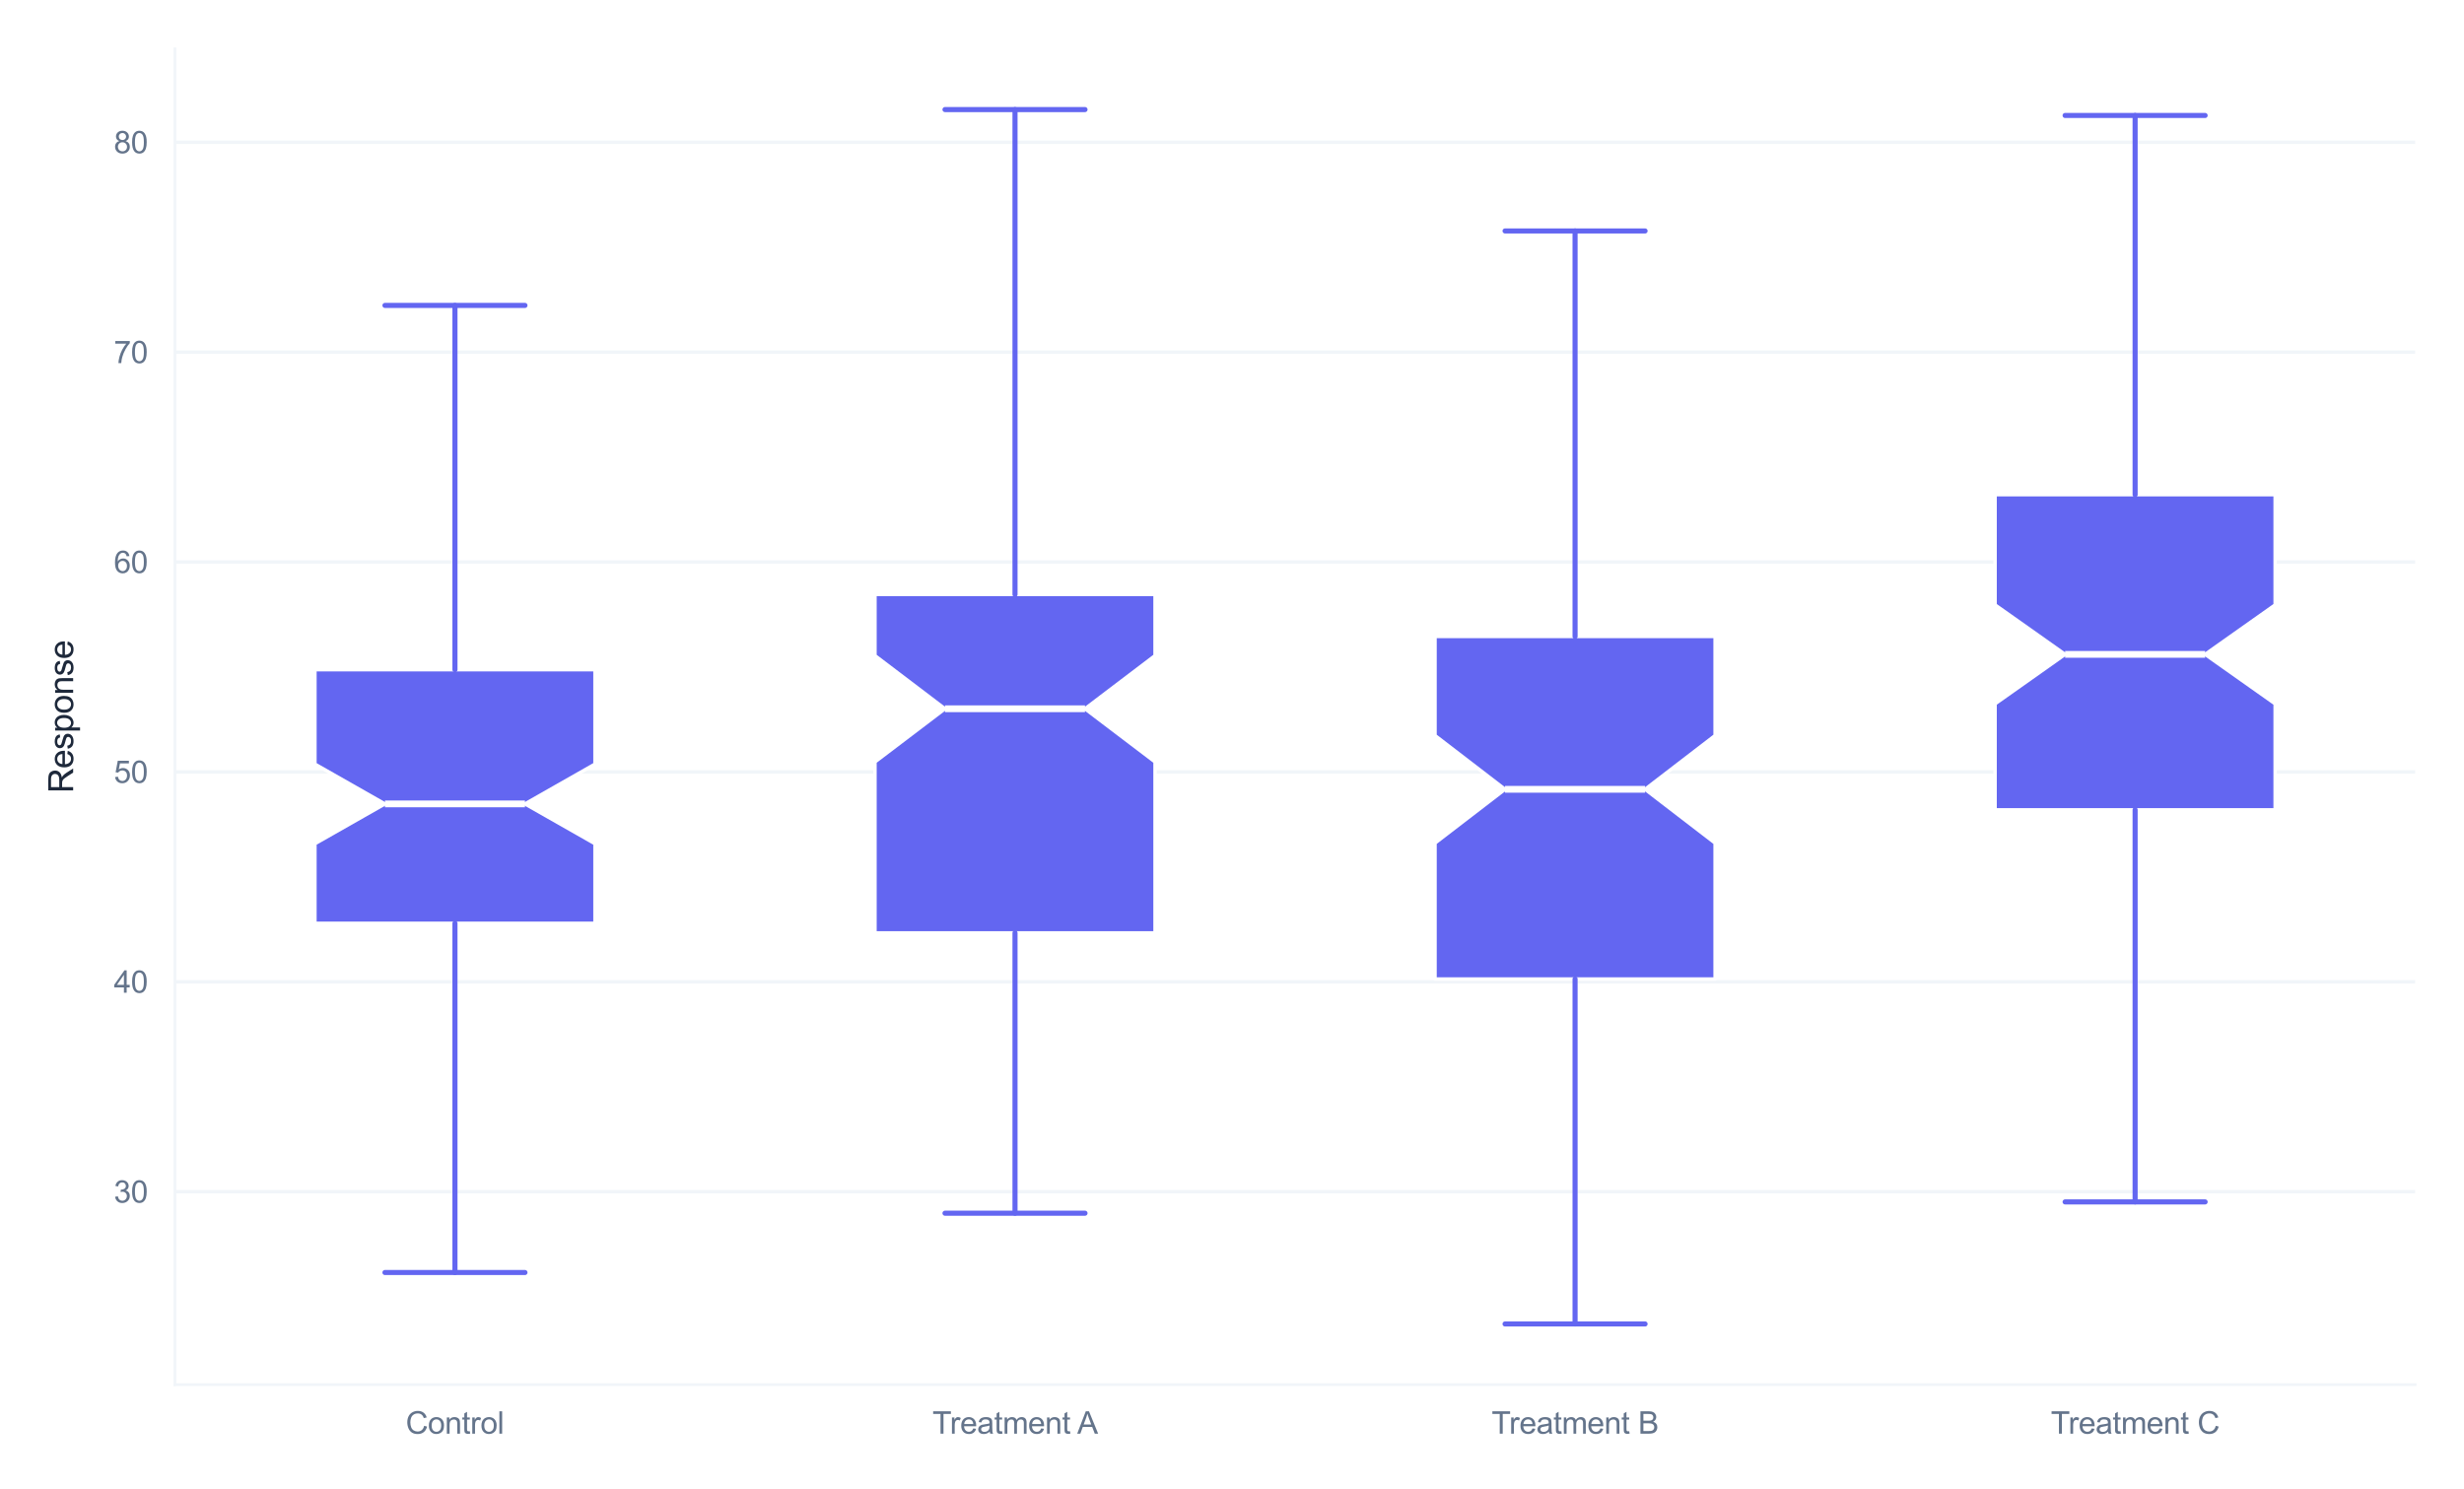 <?xml version="1.0" encoding="utf-8" standalone="no"?>
<!DOCTYPE svg PUBLIC "-//W3C//DTD SVG 1.1//EN"
  "http://www.w3.org/Graphics/SVG/1.1/DTD/svg11.dtd">
<svg xmlns:xlink="http://www.w3.org/1999/xlink" viewBox="0 0 726.195 438.791" xmlns="http://www.w3.org/2000/svg" version="1.1">
 <defs>
  <style type="text/css">*{stroke-linejoin: round; stroke-linecap: butt}</style>
 </defs>
 <g id="figure_1">
  <g id="patch_1">
   <path d="M 0 438.791 
L 726.195 438.791 
L 726.195 0 
L 0 0 
z
" style="fill: #ffffff"/>
  </g>
  <g id="axes_1">
   <g id="patch_2">
    <path d="M 51.555 408.16 
L 711.795 408.16 
L 711.795 14.4 
L 51.555 14.4 
z
" style="fill: #ffffff"/>
   </g>
   <g id="matplotlib.axis_1">
    <g id="xtick_1">
     <g id="line2d_1">
      <path d="M 134.085 408.16 
L 134.085 14.4 
" clip-path="url(#p4aa1f59f14)" style="fill: none; stroke: #ffffff; stroke-width: 0.8; stroke-linecap: round"/>
     </g>
     <g id="text_1">
      <!-- Control -->
      <g style="fill: #64748b" transform="translate(119.58 422.602) scale(0.09 -0.09)">
       <defs>
        <path id="ArialMT-43" d="M 3763 1606 
L 4369 1453 
Q 4178 706 3683 314 
Q 3188 -78 2472 -78 
Q 1731 -78 1267 223 
Q 803 525 561 1097 
Q 319 1669 319 2325 
Q 319 3041 592 3573 
Q 866 4106 1370 4382 
Q 1875 4659 2481 4659 
Q 3169 4659 3637 4309 
Q 4106 3959 4291 3325 
L 3694 3184 
Q 3534 3684 3231 3912 
Q 2928 4141 2469 4141 
Q 1941 4141 1586 3887 
Q 1231 3634 1087 3207 
Q 944 2781 944 2328 
Q 944 1744 1114 1308 
Q 1284 872 1643 656 
Q 2003 441 2422 441 
Q 2931 441 3284 734 
Q 3638 1028 3763 1606 
z
" transform="scale(0.016)"/>
        <path id="ArialMT-6f" d="M 213 1659 
Q 213 2581 725 3025 
Q 1153 3394 1769 3394 
Q 2453 3394 2887 2945 
Q 3322 2497 3322 1706 
Q 3322 1066 3130 698 
Q 2938 331 2570 128 
Q 2203 -75 1769 -75 
Q 1072 -75 642 372 
Q 213 819 213 1659 
z
M 791 1659 
Q 791 1022 1069 705 
Q 1347 388 1769 388 
Q 2188 388 2466 706 
Q 2744 1025 2744 1678 
Q 2744 2294 2464 2611 
Q 2184 2928 1769 2928 
Q 1347 2928 1069 2612 
Q 791 2297 791 1659 
z
" transform="scale(0.016)"/>
        <path id="ArialMT-6e" d="M 422 0 
L 422 3319 
L 928 3319 
L 928 2847 
Q 1294 3394 1984 3394 
Q 2284 3394 2536 3286 
Q 2788 3178 2913 3003 
Q 3038 2828 3088 2588 
Q 3119 2431 3119 2041 
L 3119 0 
L 2556 0 
L 2556 2019 
Q 2556 2363 2490 2533 
Q 2425 2703 2258 2804 
Q 2091 2906 1866 2906 
Q 1506 2906 1245 2678 
Q 984 2450 984 1813 
L 984 0 
L 422 0 
z
" transform="scale(0.016)"/>
        <path id="ArialMT-74" d="M 1650 503 
L 1731 6 
Q 1494 -44 1306 -44 
Q 1000 -44 831 53 
Q 663 150 594 308 
Q 525 466 525 972 
L 525 2881 
L 113 2881 
L 113 3319 
L 525 3319 
L 525 4141 
L 1084 4478 
L 1084 3319 
L 1650 3319 
L 1650 2881 
L 1084 2881 
L 1084 941 
Q 1084 700 1114 631 
Q 1144 563 1211 522 
Q 1278 481 1403 481 
Q 1497 481 1650 503 
z
" transform="scale(0.016)"/>
        <path id="ArialMT-72" d="M 416 0 
L 416 3319 
L 922 3319 
L 922 2816 
Q 1116 3169 1280 3281 
Q 1444 3394 1641 3394 
Q 1925 3394 2219 3213 
L 2025 2691 
Q 1819 2813 1613 2813 
Q 1428 2813 1281 2702 
Q 1134 2591 1072 2394 
Q 978 2094 978 1738 
L 978 0 
L 416 0 
z
" transform="scale(0.016)"/>
        <path id="ArialMT-6c" d="M 409 0 
L 409 4581 
L 972 4581 
L 972 0 
L 409 0 
z
" transform="scale(0.016)"/>
       </defs>
       <use xlink:href="#ArialMT-43"/>
       <use xlink:href="#ArialMT-6f" transform="translate(72.217 0)"/>
       <use xlink:href="#ArialMT-6e" transform="translate(127.832 0)"/>
       <use xlink:href="#ArialMT-74" transform="translate(183.447 0)"/>
       <use xlink:href="#ArialMT-72" transform="translate(211.23 0)"/>
       <use xlink:href="#ArialMT-6f" transform="translate(244.531 0)"/>
       <use xlink:href="#ArialMT-6c" transform="translate(300.146 0)"/>
      </g>
     </g>
    </g>
    <g id="xtick_2">
     <g id="line2d_2">
      <path d="M 299.145 408.16 
L 299.145 14.4 
" clip-path="url(#p4aa1f59f14)" style="fill: none; stroke: #ffffff; stroke-width: 0.8; stroke-linecap: round"/>
     </g>
     <g id="text_2">
      <!-- Treatment A -->
      <g style="fill: #64748b" transform="translate(274.804 422.602) scale(0.09 -0.09)">
       <defs>
        <path id="ArialMT-54" d="M 1659 0 
L 1659 4041 
L 150 4041 
L 150 4581 
L 3781 4581 
L 3781 4041 
L 2266 4041 
L 2266 0 
L 1659 0 
z
" transform="scale(0.016)"/>
        <path id="ArialMT-65" d="M 2694 1069 
L 3275 997 
Q 3138 488 2766 206 
Q 2394 -75 1816 -75 
Q 1088 -75 661 373 
Q 234 822 234 1631 
Q 234 2469 665 2931 
Q 1097 3394 1784 3394 
Q 2450 3394 2872 2941 
Q 3294 2488 3294 1666 
Q 3294 1616 3291 1516 
L 816 1516 
Q 847 969 1125 678 
Q 1403 388 1819 388 
Q 2128 388 2347 550 
Q 2566 713 2694 1069 
z
M 847 1978 
L 2700 1978 
Q 2663 2397 2488 2606 
Q 2219 2931 1791 2931 
Q 1403 2931 1139 2672 
Q 875 2413 847 1978 
z
" transform="scale(0.016)"/>
        <path id="ArialMT-61" d="M 2588 409 
Q 2275 144 1986 34 
Q 1697 -75 1366 -75 
Q 819 -75 525 192 
Q 231 459 231 875 
Q 231 1119 342 1320 
Q 453 1522 633 1644 
Q 813 1766 1038 1828 
Q 1203 1872 1538 1913 
Q 2219 1994 2541 2106 
Q 2544 2222 2544 2253 
Q 2544 2597 2384 2738 
Q 2169 2928 1744 2928 
Q 1347 2928 1158 2789 
Q 969 2650 878 2297 
L 328 2372 
Q 403 2725 575 2942 
Q 747 3159 1072 3276 
Q 1397 3394 1825 3394 
Q 2250 3394 2515 3294 
Q 2781 3194 2906 3042 
Q 3031 2891 3081 2659 
Q 3109 2516 3109 2141 
L 3109 1391 
Q 3109 606 3145 398 
Q 3181 191 3288 0 
L 2700 0 
Q 2613 175 2588 409 
z
M 2541 1666 
Q 2234 1541 1622 1453 
Q 1275 1403 1131 1340 
Q 988 1278 909 1158 
Q 831 1038 831 891 
Q 831 666 1001 516 
Q 1172 366 1500 366 
Q 1825 366 2078 508 
Q 2331 650 2450 897 
Q 2541 1088 2541 1459 
L 2541 1666 
z
" transform="scale(0.016)"/>
        <path id="ArialMT-6d" d="M 422 0 
L 422 3319 
L 925 3319 
L 925 2853 
Q 1081 3097 1340 3245 
Q 1600 3394 1931 3394 
Q 2300 3394 2536 3241 
Q 2772 3088 2869 2813 
Q 3263 3394 3894 3394 
Q 4388 3394 4653 3120 
Q 4919 2847 4919 2278 
L 4919 0 
L 4359 0 
L 4359 2091 
Q 4359 2428 4304 2576 
Q 4250 2725 4106 2815 
Q 3963 2906 3769 2906 
Q 3419 2906 3187 2673 
Q 2956 2441 2956 1928 
L 2956 0 
L 2394 0 
L 2394 2156 
Q 2394 2531 2256 2718 
Q 2119 2906 1806 2906 
Q 1569 2906 1367 2781 
Q 1166 2656 1075 2415 
Q 984 2175 984 1722 
L 984 0 
L 422 0 
z
" transform="scale(0.016)"/>
        <path id="ArialMT-20" transform="scale(0.016)"/>
        <path id="ArialMT-41" d="M -9 0 
L 1750 4581 
L 2403 4581 
L 4278 0 
L 3588 0 
L 3053 1388 
L 1138 1388 
L 634 0 
L -9 0 
z
M 1313 1881 
L 2866 1881 
L 2388 3150 
Q 2169 3728 2063 4100 
Q 1975 3659 1816 3225 
L 1313 1881 
z
" transform="scale(0.016)"/>
       </defs>
       <use xlink:href="#ArialMT-54"/>
       <use xlink:href="#ArialMT-72" transform="translate(57.334 0)"/>
       <use xlink:href="#ArialMT-65" transform="translate(90.635 0)"/>
       <use xlink:href="#ArialMT-61" transform="translate(146.25 0)"/>
       <use xlink:href="#ArialMT-74" transform="translate(201.865 0)"/>
       <use xlink:href="#ArialMT-6d" transform="translate(229.648 0)"/>
       <use xlink:href="#ArialMT-65" transform="translate(312.949 0)"/>
       <use xlink:href="#ArialMT-6e" transform="translate(368.564 0)"/>
       <use xlink:href="#ArialMT-74" transform="translate(424.18 0)"/>
       <use xlink:href="#ArialMT-20" transform="translate(451.963 0)"/>
       <use xlink:href="#ArialMT-41" transform="translate(474.246 0)"/>
      </g>
     </g>
    </g>
    <g id="xtick_3">
     <g id="line2d_3">
      <path d="M 464.205 408.16 
L 464.205 14.4 
" clip-path="url(#p4aa1f59f14)" style="fill: none; stroke: #ffffff; stroke-width: 0.8; stroke-linecap: round"/>
     </g>
     <g id="text_3">
      <!-- Treatment B -->
      <g style="fill: #64748b" transform="translate(439.617 422.602) scale(0.09 -0.09)">
       <defs>
        <path id="ArialMT-42" d="M 469 0 
L 469 4581 
L 2188 4581 
Q 2713 4581 3030 4442 
Q 3347 4303 3526 4014 
Q 3706 3725 3706 3409 
Q 3706 3116 3547 2856 
Q 3388 2597 3066 2438 
Q 3481 2316 3704 2022 
Q 3928 1728 3928 1328 
Q 3928 1006 3792 729 
Q 3656 453 3456 303 
Q 3256 153 2954 76 
Q 2653 0 2216 0 
L 469 0 
z
M 1075 2656 
L 2066 2656 
Q 2469 2656 2644 2709 
Q 2875 2778 2992 2937 
Q 3109 3097 3109 3338 
Q 3109 3566 3000 3739 
Q 2891 3913 2687 3977 
Q 2484 4041 1991 4041 
L 1075 4041 
L 1075 2656 
z
M 1075 541 
L 2216 541 
Q 2509 541 2628 563 
Q 2838 600 2978 687 
Q 3119 775 3209 942 
Q 3300 1109 3300 1328 
Q 3300 1584 3169 1773 
Q 3038 1963 2805 2039 
Q 2572 2116 2134 2116 
L 1075 2116 
L 1075 541 
z
" transform="scale(0.016)"/>
       </defs>
       <use xlink:href="#ArialMT-54"/>
       <use xlink:href="#ArialMT-72" transform="translate(57.334 0)"/>
       <use xlink:href="#ArialMT-65" transform="translate(90.635 0)"/>
       <use xlink:href="#ArialMT-61" transform="translate(146.25 0)"/>
       <use xlink:href="#ArialMT-74" transform="translate(201.865 0)"/>
       <use xlink:href="#ArialMT-6d" transform="translate(229.648 0)"/>
       <use xlink:href="#ArialMT-65" transform="translate(312.949 0)"/>
       <use xlink:href="#ArialMT-6e" transform="translate(368.564 0)"/>
       <use xlink:href="#ArialMT-74" transform="translate(424.18 0)"/>
       <use xlink:href="#ArialMT-20" transform="translate(451.963 0)"/>
       <use xlink:href="#ArialMT-42" transform="translate(479.746 0)"/>
      </g>
     </g>
    </g>
    <g id="xtick_4">
     <g id="line2d_4">
      <path d="M 629.265 408.16 
L 629.265 14.4 
" clip-path="url(#p4aa1f59f14)" style="fill: none; stroke: #ffffff; stroke-width: 0.8; stroke-linecap: round"/>
     </g>
     <g id="text_4">
      <!-- Treatment C -->
      <g style="fill: #64748b" transform="translate(604.429 422.602) scale(0.09 -0.09)">
       <use xlink:href="#ArialMT-54"/>
       <use xlink:href="#ArialMT-72" transform="translate(57.334 0)"/>
       <use xlink:href="#ArialMT-65" transform="translate(90.635 0)"/>
       <use xlink:href="#ArialMT-61" transform="translate(146.25 0)"/>
       <use xlink:href="#ArialMT-74" transform="translate(201.865 0)"/>
       <use xlink:href="#ArialMT-6d" transform="translate(229.648 0)"/>
       <use xlink:href="#ArialMT-65" transform="translate(312.949 0)"/>
       <use xlink:href="#ArialMT-6e" transform="translate(368.564 0)"/>
       <use xlink:href="#ArialMT-74" transform="translate(424.18 0)"/>
       <use xlink:href="#ArialMT-20" transform="translate(451.963 0)"/>
       <use xlink:href="#ArialMT-43" transform="translate(479.746 0)"/>
      </g>
     </g>
    </g>
   </g>
   <g id="matplotlib.axis_2">
    <g id="ytick_1">
     <g id="line2d_5">
      <path d="M 51.555 351.275 
L 711.795 351.275 
" clip-path="url(#p4aa1f59f14)" style="fill: none; stroke: #f1f5f9; stroke-linecap: round"/>
     </g>
     <g id="text_5">
      <!-- 30 -->
      <g style="fill: #64748b" transform="translate(33.545 354.496) scale(0.09 -0.09)">
       <defs>
        <path id="ArialMT-33" d="M 269 1209 
L 831 1284 
Q 928 806 1161 595 
Q 1394 384 1728 384 
Q 2125 384 2398 659 
Q 2672 934 2672 1341 
Q 2672 1728 2419 1979 
Q 2166 2231 1775 2231 
Q 1616 2231 1378 2169 
L 1441 2663 
Q 1497 2656 1531 2656 
Q 1891 2656 2178 2843 
Q 2466 3031 2466 3422 
Q 2466 3731 2256 3934 
Q 2047 4138 1716 4138 
Q 1388 4138 1169 3931 
Q 950 3725 888 3313 
L 325 3413 
Q 428 3978 793 4289 
Q 1159 4600 1703 4600 
Q 2078 4600 2393 4439 
Q 2709 4278 2876 4000 
Q 3044 3722 3044 3409 
Q 3044 3113 2884 2869 
Q 2725 2625 2413 2481 
Q 2819 2388 3044 2092 
Q 3269 1797 3269 1353 
Q 3269 753 2831 336 
Q 2394 -81 1725 -81 
Q 1122 -81 723 278 
Q 325 638 269 1209 
z
" transform="scale(0.016)"/>
        <path id="ArialMT-30" d="M 266 2259 
Q 266 3072 433 3567 
Q 600 4063 929 4331 
Q 1259 4600 1759 4600 
Q 2128 4600 2406 4451 
Q 2684 4303 2865 4023 
Q 3047 3744 3150 3342 
Q 3253 2941 3253 2259 
Q 3253 1453 3087 958 
Q 2922 463 2592 192 
Q 2263 -78 1759 -78 
Q 1097 -78 719 397 
Q 266 969 266 2259 
z
M 844 2259 
Q 844 1131 1108 757 
Q 1372 384 1759 384 
Q 2147 384 2411 759 
Q 2675 1134 2675 2259 
Q 2675 3391 2411 3762 
Q 2147 4134 1753 4134 
Q 1366 4134 1134 3806 
Q 844 3388 844 2259 
z
" transform="scale(0.016)"/>
       </defs>
       <use xlink:href="#ArialMT-33"/>
       <use xlink:href="#ArialMT-30" transform="translate(55.615 0)"/>
      </g>
     </g>
    </g>
    <g id="ytick_2">
     <g id="line2d_6">
      <path d="M 51.555 289.409 
L 711.795 289.409 
" clip-path="url(#p4aa1f59f14)" style="fill: none; stroke: #f1f5f9; stroke-linecap: round"/>
     </g>
     <g id="text_6">
      <!-- 40 -->
      <g style="fill: #64748b" transform="translate(33.545 292.63) scale(0.09 -0.09)">
       <defs>
        <path id="ArialMT-34" d="M 2069 0 
L 2069 1097 
L 81 1097 
L 81 1613 
L 2172 4581 
L 2631 4581 
L 2631 1613 
L 3250 1613 
L 3250 1097 
L 2631 1097 
L 2631 0 
L 2069 0 
z
M 2069 1613 
L 2069 3678 
L 634 1613 
L 2069 1613 
z
" transform="scale(0.016)"/>
       </defs>
       <use xlink:href="#ArialMT-34"/>
       <use xlink:href="#ArialMT-30" transform="translate(55.615 0)"/>
      </g>
     </g>
    </g>
    <g id="ytick_3">
     <g id="line2d_7">
      <path d="M 51.555 227.542 
L 711.795 227.542 
" clip-path="url(#p4aa1f59f14)" style="fill: none; stroke: #f1f5f9; stroke-linecap: round"/>
     </g>
     <g id="text_7">
      <!-- 50 -->
      <g style="fill: #64748b" transform="translate(33.545 230.763) scale(0.09 -0.09)">
       <defs>
        <path id="ArialMT-35" d="M 266 1200 
L 856 1250 
Q 922 819 1161 601 
Q 1400 384 1738 384 
Q 2144 384 2425 690 
Q 2706 997 2706 1503 
Q 2706 1984 2436 2262 
Q 2166 2541 1728 2541 
Q 1456 2541 1237 2417 
Q 1019 2294 894 2097 
L 366 2166 
L 809 4519 
L 3088 4519 
L 3088 3981 
L 1259 3981 
L 1013 2750 
Q 1425 3038 1878 3038 
Q 2478 3038 2890 2622 
Q 3303 2206 3303 1553 
Q 3303 931 2941 478 
Q 2500 -78 1738 -78 
Q 1113 -78 717 272 
Q 322 622 266 1200 
z
" transform="scale(0.016)"/>
       </defs>
       <use xlink:href="#ArialMT-35"/>
       <use xlink:href="#ArialMT-30" transform="translate(55.615 0)"/>
      </g>
     </g>
    </g>
    <g id="ytick_4">
     <g id="line2d_8">
      <path d="M 51.555 165.676 
L 711.795 165.676 
" clip-path="url(#p4aa1f59f14)" style="fill: none; stroke: #f1f5f9; stroke-linecap: round"/>
     </g>
     <g id="text_8">
      <!-- 60 -->
      <g style="fill: #64748b" transform="translate(33.545 168.897) scale(0.09 -0.09)">
       <defs>
        <path id="ArialMT-36" d="M 3184 3459 
L 2625 3416 
Q 2550 3747 2413 3897 
Q 2184 4138 1850 4138 
Q 1581 4138 1378 3988 
Q 1113 3794 959 3422 
Q 806 3050 800 2363 
Q 1003 2672 1297 2822 
Q 1591 2972 1913 2972 
Q 2475 2972 2870 2558 
Q 3266 2144 3266 1488 
Q 3266 1056 3080 686 
Q 2894 316 2569 119 
Q 2244 -78 1831 -78 
Q 1128 -78 684 439 
Q 241 956 241 2144 
Q 241 3472 731 4075 
Q 1159 4600 1884 4600 
Q 2425 4600 2770 4297 
Q 3116 3994 3184 3459 
z
M 888 1484 
Q 888 1194 1011 928 
Q 1134 663 1356 523 
Q 1578 384 1822 384 
Q 2178 384 2434 671 
Q 2691 959 2691 1453 
Q 2691 1928 2437 2201 
Q 2184 2475 1800 2475 
Q 1419 2475 1153 2201 
Q 888 1928 888 1484 
z
" transform="scale(0.016)"/>
       </defs>
       <use xlink:href="#ArialMT-36"/>
       <use xlink:href="#ArialMT-30" transform="translate(55.615 0)"/>
      </g>
     </g>
    </g>
    <g id="ytick_5">
     <g id="line2d_9">
      <path d="M 51.555 103.809 
L 711.795 103.809 
" clip-path="url(#p4aa1f59f14)" style="fill: none; stroke: #f1f5f9; stroke-linecap: round"/>
     </g>
     <g id="text_9">
      <!-- 70 -->
      <g style="fill: #64748b" transform="translate(33.545 107.03) scale(0.09 -0.09)">
       <defs>
        <path id="ArialMT-37" d="M 303 3981 
L 303 4522 
L 3269 4522 
L 3269 4084 
Q 2831 3619 2401 2847 
Q 1972 2075 1738 1259 
Q 1569 684 1522 0 
L 944 0 
Q 953 541 1156 1306 
Q 1359 2072 1739 2783 
Q 2119 3494 2547 3981 
L 303 3981 
z
" transform="scale(0.016)"/>
       </defs>
       <use xlink:href="#ArialMT-37"/>
       <use xlink:href="#ArialMT-30" transform="translate(55.615 0)"/>
      </g>
     </g>
    </g>
    <g id="ytick_6">
     <g id="line2d_10">
      <path d="M 51.555 41.943 
L 711.795 41.943 
" clip-path="url(#p4aa1f59f14)" style="fill: none; stroke: #f1f5f9; stroke-linecap: round"/>
     </g>
     <g id="text_10">
      <!-- 80 -->
      <g style="fill: #64748b" transform="translate(33.545 45.164) scale(0.09 -0.09)">
       <defs>
        <path id="ArialMT-38" d="M 1131 2484 
Q 781 2613 612 2850 
Q 444 3088 444 3419 
Q 444 3919 803 4259 
Q 1163 4600 1759 4600 
Q 2359 4600 2725 4251 
Q 3091 3903 3091 3403 
Q 3091 3084 2923 2848 
Q 2756 2613 2416 2484 
Q 2838 2347 3058 2040 
Q 3278 1734 3278 1309 
Q 3278 722 2862 322 
Q 2447 -78 1769 -78 
Q 1091 -78 675 323 
Q 259 725 259 1325 
Q 259 1772 486 2073 
Q 713 2375 1131 2484 
z
M 1019 3438 
Q 1019 3113 1228 2906 
Q 1438 2700 1772 2700 
Q 2097 2700 2305 2904 
Q 2513 3109 2513 3406 
Q 2513 3716 2298 3927 
Q 2084 4138 1766 4138 
Q 1444 4138 1231 3931 
Q 1019 3725 1019 3438 
z
M 838 1322 
Q 838 1081 952 856 
Q 1066 631 1291 507 
Q 1516 384 1775 384 
Q 2178 384 2440 643 
Q 2703 903 2703 1303 
Q 2703 1709 2433 1975 
Q 2163 2241 1756 2241 
Q 1359 2241 1098 1978 
Q 838 1716 838 1322 
z
" transform="scale(0.016)"/>
       </defs>
       <use xlink:href="#ArialMT-38"/>
       <use xlink:href="#ArialMT-30" transform="translate(55.615 0)"/>
      </g>
     </g>
    </g>
    <g id="text_11">
     <!-- Response -->
     <g style="fill: #1e293b" transform="translate(21.558 233.793) rotate(-90) scale(0.1 -0.1)">
      <defs>
       <path id="ArialMT-52" d="M 503 0 
L 503 4581 
L 2534 4581 
Q 3147 4581 3465 4457 
Q 3784 4334 3975 4021 
Q 4166 3709 4166 3331 
Q 4166 2844 3850 2509 
Q 3534 2175 2875 2084 
Q 3116 1969 3241 1856 
Q 3506 1613 3744 1247 
L 4541 0 
L 3778 0 
L 3172 953 
Q 2906 1366 2734 1584 
Q 2563 1803 2427 1890 
Q 2291 1978 2150 2013 
Q 2047 2034 1813 2034 
L 1109 2034 
L 1109 0 
L 503 0 
z
M 1109 2559 
L 2413 2559 
Q 2828 2559 3062 2645 
Q 3297 2731 3419 2920 
Q 3541 3109 3541 3331 
Q 3541 3656 3305 3865 
Q 3069 4075 2559 4075 
L 1109 4075 
L 1109 2559 
z
" transform="scale(0.016)"/>
       <path id="ArialMT-73" d="M 197 991 
L 753 1078 
Q 800 744 1014 566 
Q 1228 388 1613 388 
Q 2000 388 2187 545 
Q 2375 703 2375 916 
Q 2375 1106 2209 1216 
Q 2094 1291 1634 1406 
Q 1016 1563 777 1677 
Q 538 1791 414 1992 
Q 291 2194 291 2438 
Q 291 2659 392 2848 
Q 494 3038 669 3163 
Q 800 3259 1026 3326 
Q 1253 3394 1513 3394 
Q 1903 3394 2198 3281 
Q 2494 3169 2634 2976 
Q 2775 2784 2828 2463 
L 2278 2388 
Q 2241 2644 2061 2787 
Q 1881 2931 1553 2931 
Q 1166 2931 1000 2803 
Q 834 2675 834 2503 
Q 834 2394 903 2306 
Q 972 2216 1119 2156 
Q 1203 2125 1616 2013 
Q 2213 1853 2448 1751 
Q 2684 1650 2818 1456 
Q 2953 1263 2953 975 
Q 2953 694 2789 445 
Q 2625 197 2315 61 
Q 2006 -75 1616 -75 
Q 969 -75 630 194 
Q 291 463 197 991 
z
" transform="scale(0.016)"/>
       <path id="ArialMT-70" d="M 422 -1272 
L 422 3319 
L 934 3319 
L 934 2888 
Q 1116 3141 1344 3267 
Q 1572 3394 1897 3394 
Q 2322 3394 2647 3175 
Q 2972 2956 3137 2557 
Q 3303 2159 3303 1684 
Q 3303 1175 3120 767 
Q 2938 359 2589 142 
Q 2241 -75 1856 -75 
Q 1575 -75 1351 44 
Q 1128 163 984 344 
L 984 -1272 
L 422 -1272 
z
M 931 1641 
Q 931 1000 1190 694 
Q 1450 388 1819 388 
Q 2194 388 2461 705 
Q 2728 1022 2728 1688 
Q 2728 2322 2467 2637 
Q 2206 2953 1844 2953 
Q 1484 2953 1207 2617 
Q 931 2281 931 1641 
z
" transform="scale(0.016)"/>
      </defs>
      <use xlink:href="#ArialMT-52"/>
      <use xlink:href="#ArialMT-65" transform="translate(72.217 0)"/>
      <use xlink:href="#ArialMT-73" transform="translate(127.832 0)"/>
      <use xlink:href="#ArialMT-70" transform="translate(177.832 0)"/>
      <use xlink:href="#ArialMT-6f" transform="translate(233.447 0)"/>
      <use xlink:href="#ArialMT-6e" transform="translate(289.062 0)"/>
      <use xlink:href="#ArialMT-73" transform="translate(344.678 0)"/>
      <use xlink:href="#ArialMT-65" transform="translate(394.678 0)"/>
     </g>
    </g>
   </g>
   <g id="patch_3">
    <path d="M 92.82 272.153 
L 175.35 272.153 
L 175.35 248.703 
L 154.718 236.967 
L 175.35 225.232 
L 175.35 197.404 
L 92.82 197.404 
L 92.82 225.232 
L 113.453 236.967 
L 92.82 248.703 
L 92.82 272.153 
z
" clip-path="url(#p4aa1f59f14)" style="fill: #6366f1; stroke: #ffffff; stroke-linejoin: miter"/>
   </g>
   <g id="line2d_11">
    <path d="M 134.085 272.153 
L 134.085 375.099 
" clip-path="url(#p4aa1f59f14)" style="fill: none; stroke: #6366f1; stroke-width: 1.5; stroke-linecap: round"/>
   </g>
   <g id="line2d_12">
    <path d="M 134.085 197.404 
L 134.085 90.029 
" clip-path="url(#p4aa1f59f14)" style="fill: none; stroke: #6366f1; stroke-width: 1.5; stroke-linecap: round"/>
   </g>
   <g id="line2d_13">
    <path d="M 113.453 375.099 
L 154.718 375.099 
" clip-path="url(#p4aa1f59f14)" style="fill: none; stroke: #6366f1; stroke-width: 1.5; stroke-linecap: round"/>
   </g>
   <g id="line2d_14">
    <path d="M 113.453 90.029 
L 154.718 90.029 
" clip-path="url(#p4aa1f59f14)" style="fill: none; stroke: #6366f1; stroke-width: 1.5; stroke-linecap: round"/>
   </g>
   <g id="patch_4">
    <path d="M 257.88 274.981 
L 340.41 274.981 
L 340.41 224.588 
L 319.777 208.925 
L 340.41 193.262 
L 340.41 175.215 
L 257.88 175.215 
L 257.88 193.262 
L 278.512 208.925 
L 257.88 224.588 
L 257.88 274.981 
z
" clip-path="url(#p4aa1f59f14)" style="fill: #6366f1; stroke: #ffffff; stroke-linejoin: miter"/>
   </g>
   <g id="line2d_15">
    <path d="M 299.145 274.981 
L 299.145 357.618 
" clip-path="url(#p4aa1f59f14)" style="fill: none; stroke: #6366f1; stroke-width: 1.5; stroke-linecap: round"/>
   </g>
   <g id="line2d_16">
    <path d="M 299.145 175.215 
L 299.145 32.298 
" clip-path="url(#p4aa1f59f14)" style="fill: none; stroke: #6366f1; stroke-width: 1.5; stroke-linecap: round"/>
   </g>
   <g id="line2d_17">
    <path d="M 278.512 357.618 
L 319.777 357.618 
" clip-path="url(#p4aa1f59f14)" style="fill: none; stroke: #6366f1; stroke-width: 1.5; stroke-linecap: round"/>
   </g>
   <g id="line2d_18">
    <path d="M 278.512 32.298 
L 319.777 32.298 
" clip-path="url(#p4aa1f59f14)" style="fill: none; stroke: #6366f1; stroke-width: 1.5; stroke-linecap: round"/>
   </g>
   <g id="patch_5">
    <path d="M 422.94 288.576 
L 505.47 288.576 
L 505.47 248.513 
L 484.837 232.663 
L 505.47 216.812 
L 505.47 187.618 
L 422.94 187.618 
L 422.94 216.812 
L 443.572 232.663 
L 422.94 248.513 
L 422.94 288.576 
z
" clip-path="url(#p4aa1f59f14)" style="fill: #6366f1; stroke: #ffffff; stroke-linejoin: miter"/>
   </g>
   <g id="line2d_19">
    <path d="M 464.205 288.576 
L 464.205 390.262 
" clip-path="url(#p4aa1f59f14)" style="fill: none; stroke: #6366f1; stroke-width: 1.5; stroke-linecap: round"/>
   </g>
   <g id="line2d_20">
    <path d="M 464.205 187.618 
L 464.205 68.076 
" clip-path="url(#p4aa1f59f14)" style="fill: none; stroke: #6366f1; stroke-width: 1.5; stroke-linecap: round"/>
   </g>
   <g id="line2d_21">
    <path d="M 443.572 390.262 
L 484.837 390.262 
" clip-path="url(#p4aa1f59f14)" style="fill: none; stroke: #6366f1; stroke-width: 1.5; stroke-linecap: round"/>
   </g>
   <g id="line2d_22">
    <path d="M 443.572 68.076 
L 484.837 68.076 
" clip-path="url(#p4aa1f59f14)" style="fill: none; stroke: #6366f1; stroke-width: 1.5; stroke-linecap: round"/>
   </g>
   <g id="patch_6">
    <path d="M 588 238.704 
L 670.53 238.704 
L 670.53 207.467 
L 649.898 192.885 
L 670.53 178.304 
L 670.53 145.829 
L 588 145.829 
L 588 178.304 
L 608.633 192.885 
L 588 207.467 
L 588 238.704 
z
" clip-path="url(#p4aa1f59f14)" style="fill: #6366f1; stroke: #ffffff; stroke-linejoin: miter"/>
   </g>
   <g id="line2d_23">
    <path d="M 629.265 238.704 
L 629.265 354.287 
" clip-path="url(#p4aa1f59f14)" style="fill: none; stroke: #6366f1; stroke-width: 1.5; stroke-linecap: round"/>
   </g>
   <g id="line2d_24">
    <path d="M 629.265 145.829 
L 629.265 34.038 
" clip-path="url(#p4aa1f59f14)" style="fill: none; stroke: #6366f1; stroke-width: 1.5; stroke-linecap: round"/>
   </g>
   <g id="line2d_25">
    <path d="M 608.633 354.287 
L 649.898 354.287 
" clip-path="url(#p4aa1f59f14)" style="fill: none; stroke: #6366f1; stroke-width: 1.5; stroke-linecap: round"/>
   </g>
   <g id="line2d_26">
    <path d="M 608.633 34.038 
L 649.898 34.038 
" clip-path="url(#p4aa1f59f14)" style="fill: none; stroke: #6366f1; stroke-width: 1.5; stroke-linecap: round"/>
   </g>
   <g id="line2d_27">
    <path d="M 113.453 236.967 
L 154.718 236.967 
" clip-path="url(#p4aa1f59f14)" style="fill: none; stroke: #ffffff; stroke-width: 2"/>
   </g>
   <g id="line2d_28">
    <path d="M 278.512 208.925 
L 319.777 208.925 
" clip-path="url(#p4aa1f59f14)" style="fill: none; stroke: #ffffff; stroke-width: 2"/>
   </g>
   <g id="line2d_29">
    <path d="M 443.572 232.663 
L 484.837 232.663 
" clip-path="url(#p4aa1f59f14)" style="fill: none; stroke: #ffffff; stroke-width: 2"/>
   </g>
   <g id="line2d_30">
    <path d="M 608.633 192.885 
L 649.898 192.885 
" clip-path="url(#p4aa1f59f14)" style="fill: none; stroke: #ffffff; stroke-width: 2"/>
   </g>
   <g id="patch_7">
    <path d="M 51.555 408.16 
L 51.555 14.4 
" style="fill: none; stroke: #f1f5f9; stroke-width: 0.8; stroke-linejoin: miter; stroke-linecap: square"/>
   </g>
   <g id="patch_8">
    <path d="M 51.555 408.16 
L 711.795 408.16 
" style="fill: none; stroke: #f1f5f9; stroke-width: 0.8; stroke-linejoin: miter; stroke-linecap: square"/>
   </g>
  </g>
 </g>
 <defs>
  <clipPath id="p4aa1f59f14">
   <rect x="51.555" y="14.4" width="660.24" height="393.76"/>
  </clipPath>
 </defs>
</svg>
